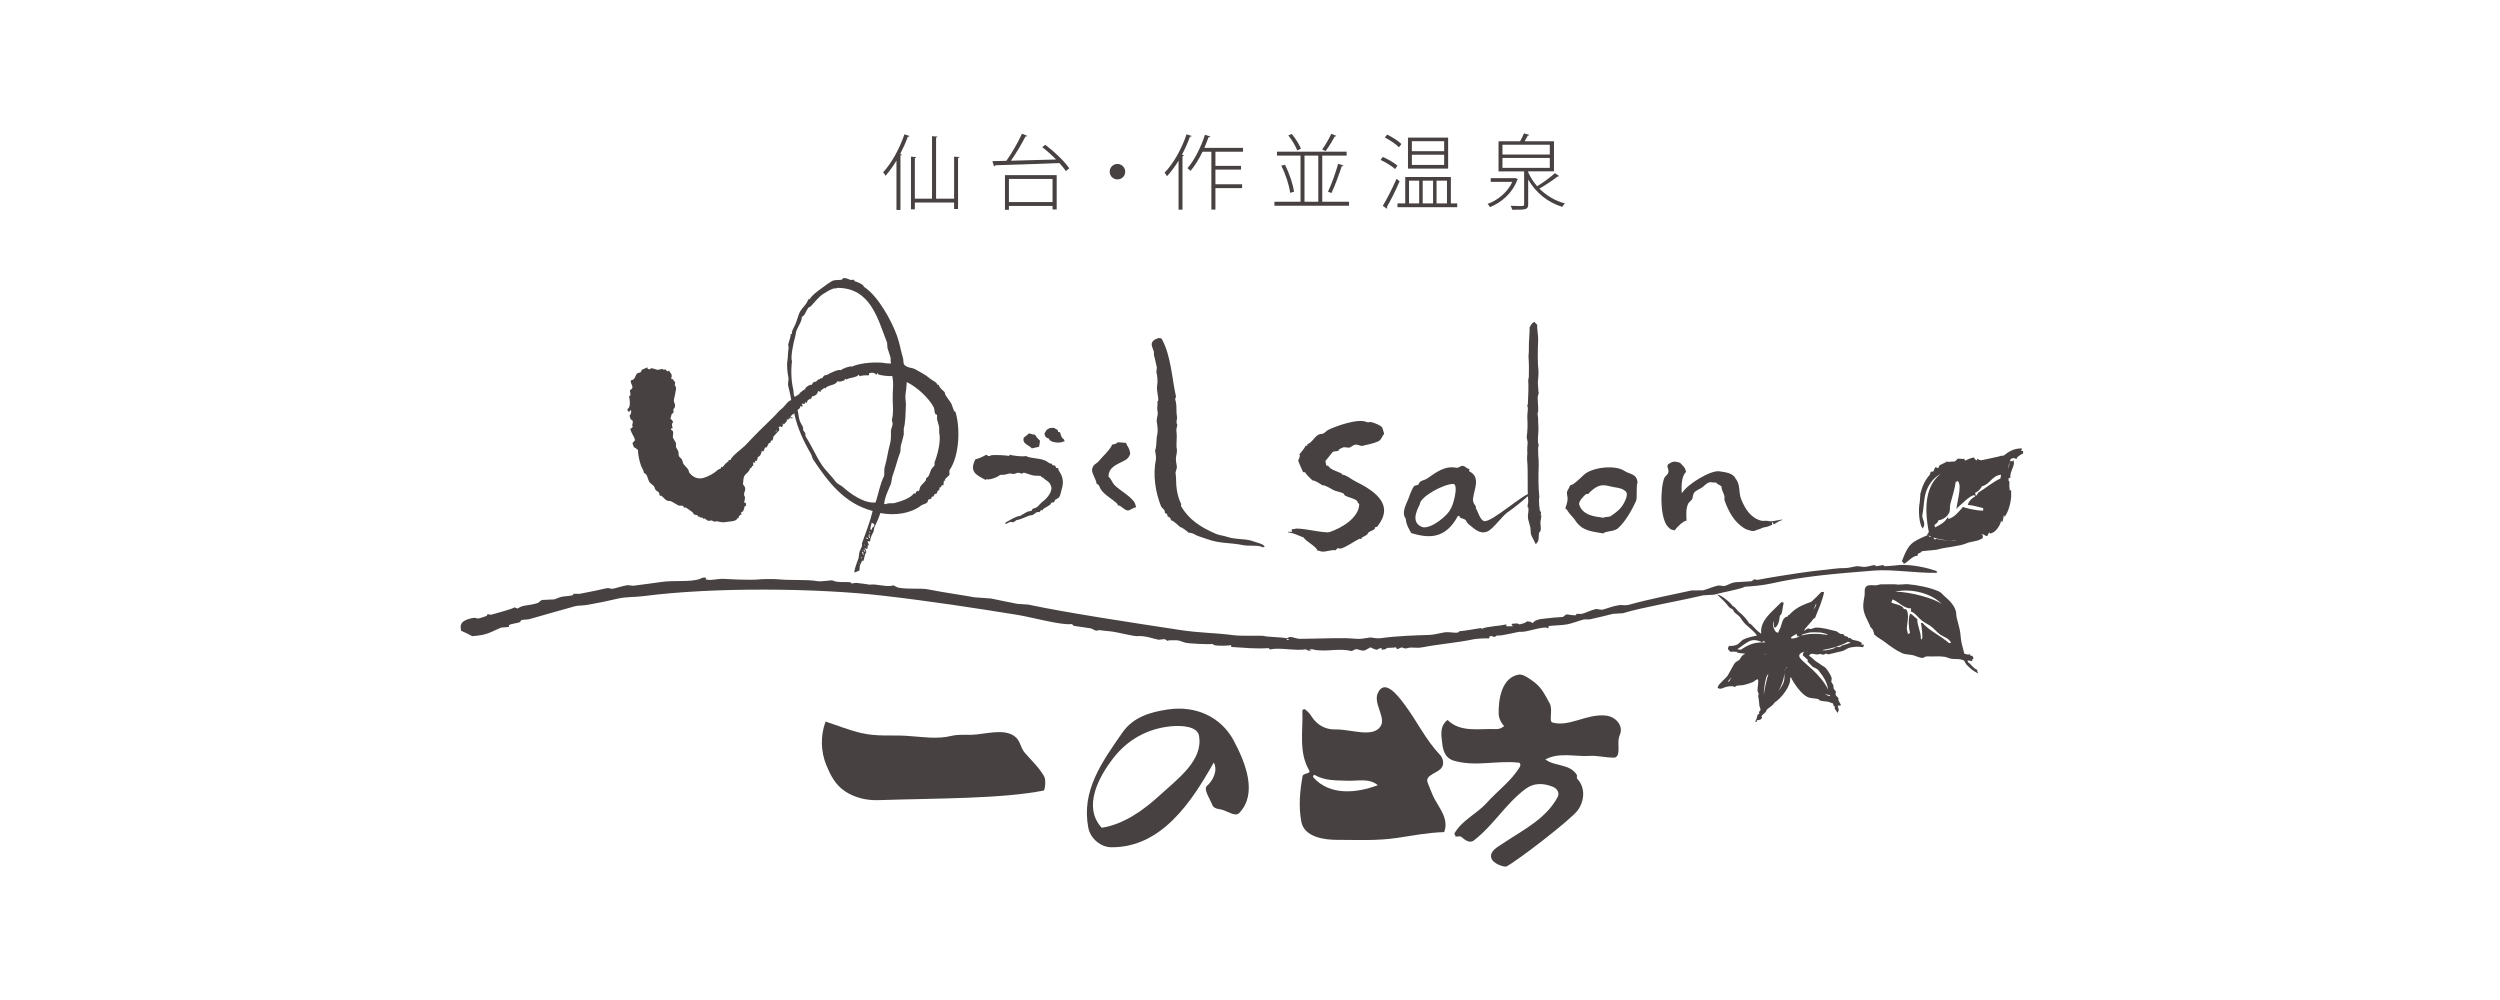 <svg width="95" height="38" viewBox="0 0 95 38" fill="none" xmlns="http://www.w3.org/2000/svg">
<mask id="mask0_3771_13985" style="mask-type:alpha" maskUnits="userSpaceOnUse" x="0" y="0" width="95" height="38">
<rect width="95" height="38" fill="#D9D9D9"/>
</mask>
<g mask="url(#mask0_3771_13985)">
<path d="M49.518 17.934C49.538 17.959 49.576 17.935 49.61 17.952C49.57 17.975 49.833 18.218 49.884 18.261C49.933 18.235 50.193 18.398 50.251 18.443C50.305 18.409 50.579 18.568 50.642 18.606C50.76 18.678 50.927 18.686 51.054 18.752C51.069 18.776 51.084 18.8 51.1 18.825C51.24 18.905 51.402 18.925 51.536 19.006C51.592 19.04 51.588 19.117 51.651 19.152C51.644 19.675 50.988 20.065 50.523 20.219C50.338 20.281 49.363 20.024 49.196 20.1C49.114 20.105 49.119 20.101 49.081 20.135C49.058 20.151 49.093 20.153 49.104 20.208H48.943V20.226C49.202 20.266 49.301 20.338 49.54 20.426C49.603 20.563 50.038 20.77 50.062 20.925C50.123 20.916 50.171 20.956 50.245 20.962C50.375 20.975 50.612 20.882 50.728 20.909H50.751C50.774 20.884 50.797 20.861 50.82 20.836C50.87 20.82 50.903 20.865 50.981 20.837C51.215 20.753 51.435 20.585 51.647 20.477H51.739V20.44C51.8 20.392 51.886 20.364 51.946 20.314C51.974 20.29 51.985 20.244 52.014 20.224C52.077 20.181 52.188 20.148 52.244 20.097V20.043C52.264 20.025 52.319 20.029 52.337 20.008C52.978 19.209 52.326 18.695 51.49 18.283C51.34 18.209 51.181 18.054 50.985 18.029V17.974C50.973 18.003 50.948 17.977 50.94 17.974C50.818 17.915 50.652 17.868 50.55 17.792C50.481 17.739 50.516 17.701 50.389 17.682C50.404 17.625 50.369 17.592 50.367 17.518C50.373 17.509 50.642 17.175 50.642 17.175C50.706 17.136 50.806 17.158 50.873 17.121V17.084C50.904 17.062 51.023 17.003 51.056 16.995C51.086 16.988 51.249 17.016 51.263 17.013C51.322 17.001 51.419 16.921 51.47 16.905C51.587 16.866 51.686 16.96 51.769 16.942C51.893 16.913 52.21 16.853 52.39 16.762C52.495 16.708 52.519 16.569 52.596 16.491C52.594 16.45 52.528 16.254 52.528 16.254C52.485 16.168 52.215 16.06 52.091 16.037C52.041 16.026 52 16.069 51.931 16.037C51.616 15.887 50.767 16.19 50.46 16.341C50.406 16.383 50.352 16.426 50.299 16.468C50.233 16.5 50.153 16.485 50.092 16.522C49.933 16.618 49.866 16.808 49.678 16.884V16.938C49.655 16.938 49.632 16.938 49.609 16.937C49.576 17.044 49.447 17.173 49.379 17.263C49.425 17.339 49.343 17.46 49.332 17.499C49.329 17.514 49.497 17.911 49.515 17.935" fill="#474141"/>
<path d="M58.051 16.795C58.042 16.897 58.027 17.105 58.04 17.242C58.04 17.248 58.025 17.392 58.028 17.422C58.08 18.034 58.025 18.441 58.073 19.053C58.077 19.11 58.036 19.218 58.05 19.277H58.073C58.108 19.46 58.031 19.544 58.073 19.745C58.089 19.825 58.136 19.951 58.152 20.037C58.169 20.133 58.156 20.25 58.186 20.327C58.231 20.443 58.302 20.54 58.345 20.662H58.379C58.398 20.623 58.426 20.607 58.447 20.573C58.478 20.494 58.469 20.315 58.482 20.26C58.492 20.215 58.53 20.204 58.539 20.17C58.569 20.061 58.527 19.899 58.539 19.814C58.546 19.751 58.566 19.69 58.573 19.589C58.608 19.562 58.527 19.619 58.55 19.564C58.57 19.511 58.527 19.542 58.559 19.504V19.46C58.488 19.447 58.593 19.378 58.515 19.41C58.493 19.283 58.488 19.157 58.481 19.03C58.485 18.978 58.49 18.925 58.493 18.873C58.455 18.486 58.456 18.096 58.471 17.688C58.48 17.438 58.415 17.093 58.471 16.907C58.471 16.882 58.45 16.853 58.448 16.839C58.429 16.709 58.454 16.488 58.459 16.392C58.468 16.237 58.443 15.999 58.449 15.9C58.44 15.833 58.434 15.767 58.425 15.699C58.433 15.684 58.441 15.669 58.449 15.654C58.467 15.494 58.418 15.178 58.437 15.051C58.441 15.032 58.47 14.962 58.471 14.939C58.476 14.863 58.443 14.896 58.46 14.85C58.452 14.746 58.445 14.641 58.438 14.536C58.447 14.458 58.473 14.159 58.46 14.068C58.428 13.828 58.431 13.265 58.45 12.95C58.461 12.76 58.398 12.483 58.416 12.347C58.385 12.312 58.341 12.279 58.314 12.234C58.22 12.258 58.169 12.348 58.12 12.457C58.143 12.515 58.085 13.044 58.097 13.241C58.104 13.368 58.077 13.511 58.085 13.599C58.103 13.791 58.101 14.094 58.096 14.314C58.096 14.365 58.068 14.4 58.073 14.47C58.09 14.701 58.073 15.015 58.061 15.32C58.058 15.393 58.035 15.375 58.038 15.431C58.089 15.501 58.026 15.723 58.038 15.878C58.059 16.161 58.042 16.407 58.014 16.616C58.026 16.675 58.038 16.735 58.049 16.794" fill="#474141"/>
<path d="M59.607 19.469C59.679 19.571 59.791 19.669 59.849 19.761C60.121 20.192 60.496 20.188 60.914 20.27C61.054 20.163 61.326 20.212 61.485 20.073C61.759 19.831 62.02 19.369 62.169 19.04C62.225 18.917 62.165 18.456 62.226 18.336C62.197 17.989 61.933 18.033 61.729 17.895C61.376 17.654 60.495 17.753 60.183 18.047C60.076 18.148 59.779 18.446 59.668 18.441C59.636 18.518 59.59 18.596 59.557 18.661C59.52 18.748 59.573 18.867 59.57 18.96C59.565 19.084 59.517 19.201 59.482 19.319C59.55 19.367 59.557 19.397 59.608 19.469M60.275 18.771C60.299 18.771 60.323 18.771 60.348 18.772C60.799 18.292 61.01 18.458 61.321 18.51C61.461 18.533 61.646 18.552 61.764 18.665C61.888 18.752 61.773 18.993 61.728 19.083C61.6 19.338 61.427 19.464 61.211 19.609C61.135 19.661 61.007 19.625 60.935 19.675C60.553 19.626 60.155 19.576 60.014 19.19C59.96 19.059 60.196 18.835 60.275 18.772" fill="#474141"/>
<path d="M53.632 20.26C54.271 20.445 54.914 20.515 55.402 19.604C55.575 19.618 55.378 19.636 55.511 19.678C55.511 19.701 55.616 19.702 55.616 19.723C55.724 19.741 55.723 19.851 55.807 19.919C56.024 20.092 56.236 20.32 56.524 20.195C56.762 20.091 57.101 19.566 57.351 19.422C57.443 19.37 57.95 18.958 57.963 18.942C58.019 18.868 58.079 18.859 58.15 18.815C58.138 18.778 58.147 18.794 58.131 18.771C57.981 18.686 56.681 19.866 56.399 19.802C56.24 19.766 56.158 19.42 56.078 19.304C56.134 19.209 55.927 19.162 55.982 18.905C56.03 18.567 56.264 18.121 55.832 17.91C55.833 17.881 55.834 17.852 55.835 17.824C55.719 17.803 55.704 17.74 55.63 17.713C55.511 17.668 55.445 17.793 55.342 17.774C54.883 17.684 54.549 17.972 54.223 18.189C54.141 18.245 54.029 18.25 53.954 18.315C53.929 18.337 53.917 18.4 53.891 18.422C53.842 18.435 53.795 18.449 53.746 18.462C53.667 18.541 53.558 18.839 53.534 18.913C53.479 19.086 53.226 19.464 53.419 19.712C53.423 19.901 53.558 20.151 53.632 20.26ZM55.231 18.389C55.436 18.418 55.221 19.241 55.105 19.366C55.046 19.543 54.421 20.1 54.063 20.034C53.503 19.848 53.971 19.171 53.951 19.164C53.967 18.866 54.877 18.383 55.231 18.389" fill="#474141"/>
<path d="M23.935 15.638V15.592H23.968C23.974 15.597 23.978 15.603 23.985 15.607C23.985 15.698 23.971 15.755 23.919 15.794C23.935 15.841 23.952 15.888 23.968 15.935C23.981 15.953 24.022 15.956 24.034 15.981C24.082 16.105 23.979 16.132 24.049 16.215C24.024 16.248 23.997 16.277 23.952 16.292C23.988 16.481 24.091 16.549 24.131 16.728C24.096 16.763 24.067 16.802 24.034 16.836C24.047 16.911 24.073 16.913 24.082 16.992C24.167 17.024 24.182 17.055 24.243 17.101C24.243 17.272 24.295 17.514 24.358 17.693C24.389 17.78 24.46 17.872 24.471 17.972C24.601 18.008 24.607 18.191 24.666 18.299C24.703 18.368 24.79 18.414 24.844 18.47C24.88 18.508 24.878 18.567 24.909 18.611C24.939 18.654 25.009 18.678 25.039 18.718C25.062 18.751 25.048 18.796 25.071 18.827C25.087 18.849 25.114 18.829 25.137 18.844C25.199 18.886 25.263 18.978 25.331 19.015C25.398 19.049 25.441 19.02 25.526 19.061C25.599 19.096 25.697 19.165 25.769 19.201C25.835 19.235 25.907 19.194 25.963 19.233C25.976 19.241 25.979 19.285 25.996 19.295C26.011 19.29 26.028 19.284 26.044 19.279C26.099 19.304 26.256 19.421 26.319 19.466C26.335 19.491 26.351 19.518 26.368 19.543C26.415 19.574 26.469 19.559 26.513 19.59C26.519 19.604 26.524 19.622 26.53 19.636C26.545 19.632 26.562 19.626 26.578 19.622V19.652C26.622 19.677 26.676 19.661 26.691 19.668C26.702 19.684 26.713 19.7 26.725 19.715C26.739 19.709 26.756 19.704 26.773 19.7C26.81 19.72 26.871 19.78 26.919 19.792C26.962 19.787 27.005 19.782 27.049 19.777C27.049 19.777 27.115 19.819 27.145 19.823C27.179 19.818 27.211 19.812 27.244 19.808C27.397 19.843 27.469 19.86 27.584 19.838C27.742 19.808 27.889 19.825 27.989 19.745C28.001 19.729 28 19.731 28.006 19.699H28.055C28.065 19.63 28.11 19.58 28.135 19.559H28.183C28.183 19.559 28.152 19.49 28.167 19.465C28.189 19.454 28.21 19.444 28.232 19.434C28.271 19.373 28.283 19.291 28.296 19.232H28.345V19.108H28.296C28.291 19.102 28.286 19.097 28.28 19.091C28.291 19.029 28.303 18.967 28.313 18.904C28.296 18.869 28.259 18.809 28.28 18.733C28.292 18.69 28.335 18.612 28.313 18.531C28.296 18.472 28.248 18.438 28.232 18.391C28.249 18.318 28.242 18.17 28.28 18.095C28.318 18.022 28.419 17.961 28.459 17.892C28.502 17.818 28.495 17.791 28.573 17.753V17.706H28.622V17.567C28.654 17.572 28.654 17.571 28.67 17.581H28.702C28.698 17.545 28.698 17.538 28.686 17.519V17.488C28.698 17.505 28.692 17.492 28.702 17.519C28.739 17.514 28.742 17.512 28.766 17.503C28.778 17.457 28.789 17.41 28.8 17.364C28.887 17.348 28.94 17.219 28.946 17.13C28.983 17.145 28.972 17.136 28.993 17.161C29.034 17.141 29.06 17.029 29.06 17.02C29.092 16.965 29.098 17.03 29.123 17.006C29.148 16.983 29.198 16.875 29.221 16.833H29.269C29.277 16.787 29.277 16.782 29.302 16.756C29.328 16.714 29.299 16.741 29.351 16.741C29.366 16.684 29.4 16.637 29.382 16.6C29.382 16.6 29.592 16.365 29.611 16.351C29.612 16.289 29.619 16.265 29.577 16.242C29.601 16.224 29.637 16.215 29.66 16.195H29.675C29.67 16.206 29.664 16.217 29.66 16.227C29.697 16.223 29.704 16.224 29.724 16.212C29.758 16.171 29.749 16.139 29.74 16.118V16.086C29.757 16.103 29.772 16.118 29.789 16.133C29.819 16.085 29.846 16.06 29.886 16.025C29.905 15.998 29.903 15.948 29.902 15.9C29.916 15.919 29.916 15.926 29.919 15.962C30.035 15.903 30.03 15.78 30.161 15.728C30.172 15.702 30.164 15.713 30.178 15.698C30.306 16.285 30.546 16.787 30.81 17.239C30.856 17.317 30.857 17.398 30.907 17.472C31.473 18.314 32.07 19.125 33.161 19.418C33.059 19.843 32.892 20.258 32.755 20.646V20.756C32.736 20.813 32.676 20.915 32.658 20.974C32.648 21.051 32.637 21.129 32.626 21.207C32.566 21.378 32.475 21.583 32.464 21.753C32.511 21.749 32.654 21.681 32.659 21.675C32.664 21.613 32.67 21.551 32.675 21.488C32.708 21.41 32.744 21.382 32.756 21.285C32.771 21.301 32.779 21.313 32.788 21.333C32.845 21.297 32.843 21.064 32.918 20.991C32.918 20.887 32.903 20.897 32.852 20.85C32.858 20.845 32.864 20.84 32.87 20.835C32.921 20.843 32.916 20.848 32.95 20.866C32.977 20.805 32.972 20.806 32.967 20.726H33.015C33.007 20.639 32.98 20.648 32.967 20.57H33.064C33.072 20.424 33.145 20.288 33.193 20.212C33.203 20.155 33.215 20.098 33.225 20.041C33.305 19.886 33.401 19.668 33.452 19.496C34.025 19.606 34.613 19.506 34.993 19.216C35.061 19.163 35.178 19.152 35.235 19.091C35.263 19.063 35.255 19.006 35.284 18.982C35.312 18.961 35.357 18.974 35.382 18.952C35.4 18.934 35.395 18.89 35.414 18.873H35.463C35.484 18.837 35.506 18.801 35.527 18.765H35.576C35.641 18.716 35.587 18.654 35.689 18.624C35.695 18.589 35.7 18.552 35.705 18.515H35.754C35.765 18.49 35.776 18.464 35.787 18.438H35.851C35.856 18.381 35.862 18.323 35.867 18.267H35.916V18.204C35.936 18.187 36.075 18.057 36.078 18.049C36.093 18.001 36.053 17.908 36.094 17.848C36.439 17.338 36.51 16.309 36.304 15.636C36.263 15.71 36.179 15.394 36.16 15.357C36.096 15.238 35.995 15.123 35.931 15.014C35.908 14.972 35.916 14.924 35.884 14.889C35.806 14.807 35.708 14.751 35.672 14.625H35.624C35.593 14.513 35.429 14.463 35.349 14.392C35.183 14.246 34.982 14.148 34.782 14.034C34.664 13.967 34.545 13.992 34.424 13.909C34.297 13.849 34.349 13.727 34.311 13.598C34.225 13.304 34.188 13.046 34.085 12.758C33.871 12.168 33.361 11.239 32.821 10.891C32.815 10.875 32.809 10.859 32.804 10.844C32.724 10.776 32.556 10.703 32.48 10.689C32.459 10.668 32.463 10.636 32.431 10.626C32.399 10.632 32.366 10.637 32.334 10.642C32.274 10.628 32.125 10.532 32.026 10.58C32.022 10.582 32.004 10.623 31.994 10.626C31.942 10.644 31.751 10.635 31.67 10.658C31.577 10.683 31.287 10.905 31.2 10.969C31.041 11.085 30.865 11.209 30.761 11.374H30.712C30.672 11.545 30.506 11.672 30.421 11.81C30.32 11.975 30.295 12.174 30.211 12.354C30.179 12.421 30.066 12.603 30.097 12.666C30.073 12.704 30.102 12.685 30.049 12.697C30.041 12.845 29.975 12.971 29.951 13.102C29.957 13.143 29.962 13.184 29.968 13.225C29.939 13.366 29.94 13.623 29.92 13.724C29.891 13.858 29.925 14.181 29.951 14.3C29.989 14.467 29.925 14.533 29.951 14.659C29.984 14.812 30.045 15.026 30.065 15.203C29.933 15.233 29.813 15.454 29.708 15.529C29.586 15.617 29.509 15.738 29.384 15.855C29.031 16.189 28.652 16.57 28.346 16.899C28.217 17.038 27.8 17.329 27.762 17.475C27.736 17.48 27.708 17.485 27.682 17.49V17.537C27.583 17.578 27.52 17.68 27.454 17.755C27.407 17.697 27.393 17.798 27.374 17.816C27.352 17.822 27.33 17.827 27.309 17.832C27.138 17.984 26.938 18.1 26.741 18.159C26.477 18.237 26.288 18.087 26.19 17.956C26.18 17.92 26.169 17.883 26.157 17.848C26.105 17.768 26.013 17.699 25.962 17.613C25.946 17.562 25.93 17.51 25.914 17.459C25.887 17.419 25.823 17.379 25.801 17.333C25.769 17.266 25.801 17.205 25.769 17.132C25.753 17.097 25.699 17.023 25.687 16.991V16.835C25.67 16.796 25.586 16.668 25.574 16.634C25.549 16.56 25.615 16.447 25.557 16.368C25.534 16.337 25.511 16.359 25.493 16.306C25.507 16.29 25.499 16.302 25.509 16.276H25.558C25.554 16.188 25.496 16.103 25.575 16.058C25.566 15.976 25.532 15.95 25.477 15.918C25.481 15.887 25.52 15.742 25.526 15.731C25.537 15.713 25.582 15.709 25.591 15.684V15.545C25.595 15.537 25.636 15.498 25.64 15.482C25.682 15.343 25.599 15.309 25.607 15.203C25.611 15.151 25.707 14.78 25.689 14.721C25.685 14.712 25.644 14.648 25.64 14.627C25.645 14.595 25.651 14.565 25.656 14.533C25.64 14.482 25.59 14.479 25.575 14.408H25.526C25.52 14.403 25.516 14.398 25.51 14.393C25.511 14.351 25.511 14.321 25.526 14.299C25.522 14.153 25.454 14.187 25.429 14.081C25.406 14.087 25.374 14.116 25.365 14.113C25.341 14.104 25.302 14.044 25.283 14.036C25.256 14.041 25.23 14.046 25.202 14.052C25.197 14.041 25.191 14.03 25.186 14.02C25.144 14.011 25.037 14.062 24.975 14.052C24.868 14.034 24.755 13.943 24.683 14.036C24.633 14.027 24.636 14.022 24.602 14.004V13.957C24.584 13.962 24.394 14.048 24.391 14.052C24.37 14.075 24.37 14.129 24.343 14.144C24.282 14.181 24.237 14.155 24.197 14.207C24.114 14.316 24.148 14.422 23.97 14.456C23.946 14.614 24.147 14.713 23.937 14.829C23.936 14.886 23.969 14.978 23.953 15.016C23.935 15.052 23.938 15.045 23.904 15.063C23.925 15.169 23.985 15.487 23.84 15.545C23.846 15.603 23.853 15.603 23.871 15.638H23.937L23.935 15.638ZM32.657 21.428H32.641V21.398H32.657V21.428ZM32.787 20.9H32.802V20.93H32.787V20.9ZM32.755 21.21H32.721V21.18H32.755V21.21ZM32.755 20.993C32.765 20.982 32.778 20.972 32.787 20.961C32.824 21.003 32.802 21.043 32.82 21.101C32.785 21.073 32.782 21.026 32.754 20.993M32.885 20.93V20.962H32.851C32.836 20.927 32.826 20.917 32.82 20.868C32.847 20.895 32.842 20.912 32.885 20.93ZM32.868 20.744C32.855 20.727 32.858 20.729 32.851 20.697H32.868V20.744ZM32.981 20.48C32.96 20.474 32.938 20.469 32.917 20.462C32.923 20.449 32.927 20.433 32.933 20.416C32.949 20.427 32.965 20.438 32.981 20.448V20.479V20.48ZM33.046 20.449V20.462C32.997 20.403 33 20.348 33.03 20.277C33.059 20.33 33.014 20.371 33.062 20.417C33.052 20.444 33.059 20.432 33.046 20.449ZM33.063 20.247C33.023 20.224 33.044 20.25 33.031 20.199H33.063V20.247ZM33.224 19.982C33.188 20.049 33.139 20.02 33.127 20.121C33.111 20.126 33.095 20.132 33.079 20.137V20.121C33.062 20.06 33.108 19.947 33.127 19.857C33.163 19.878 33.182 19.903 33.224 19.918C33.218 19.963 33.209 19.951 33.224 19.981M34.214 17.164C34.219 17.091 34.225 17.02 34.229 16.946C34.266 16.833 34.306 16.655 34.343 16.511V16.293C34.414 16.013 34.408 15.738 34.424 15.391C34.429 15.264 34.392 15.121 34.408 15.002C34.433 14.826 34.452 14.682 34.456 14.52C34.815 14.684 35.282 15.105 35.478 15.47C35.523 15.554 35.494 15.64 35.543 15.734C35.551 15.749 35.602 15.754 35.608 15.765V15.937C35.632 16.012 35.666 16.133 35.689 16.232V16.45C35.768 16.76 35.615 17.32 35.512 17.571V17.68C35.491 17.726 35.422 17.776 35.398 17.819C35.343 17.918 35.332 18.025 35.269 18.115C35.242 18.136 35.214 18.157 35.188 18.178V18.24C35.138 18.326 35.03 18.403 34.976 18.489C34.943 18.543 34.95 18.616 34.911 18.66C34.876 18.674 34.892 18.672 34.862 18.645C34.823 18.68 34.797 18.707 34.782 18.769C34.747 18.755 34.758 18.756 34.733 18.738C34.605 18.934 34.259 19.041 34.004 19.113C33.889 19.145 33.766 19.096 33.663 19.159C33.626 19.154 33.624 19.153 33.598 19.143C33.624 18.876 33.766 18.605 33.858 18.38C33.874 18.292 33.89 18.204 33.906 18.116C34.019 17.82 34.102 17.451 34.215 17.166M33.922 15.188C33.929 15.468 33.96 15.705 33.89 15.95C33.9 16.002 33.911 16.054 33.922 16.106C33.911 16.186 33.856 16.327 33.856 16.37C33.856 16.495 33.866 16.702 33.824 16.853C33.731 17.188 33.706 17.462 33.614 17.771C33.591 17.844 33.612 18.054 33.597 18.083C33.446 18.376 33.381 18.762 33.273 19.094C32.813 19.142 32.278 18.726 32.025 18.503C31.96 18.444 31.815 18.383 31.766 18.316C31.598 18.082 31.37 17.884 31.215 17.646C30.994 17.307 30.839 16.927 30.615 16.588C30.61 16.546 30.605 16.505 30.599 16.464C30.586 16.433 30.53 16.364 30.518 16.339V16.245C30.489 16.169 30.416 16.068 30.388 15.981C30.342 15.839 30.337 15.682 30.308 15.576C30.364 15.539 30.414 15.512 30.42 15.421C30.446 15.439 30.433 15.439 30.469 15.451C30.485 15.439 30.473 15.446 30.502 15.436C30.494 15.389 30.493 15.384 30.469 15.359V15.343C30.53 15.351 30.515 15.319 30.551 15.359C30.605 15.33 30.586 15.317 30.583 15.265C30.622 15.288 30.601 15.262 30.615 15.312H30.648C30.662 15.28 30.691 15.241 30.68 15.234C30.691 15.208 30.737 15.186 30.776 15.157C30.783 15.151 30.788 15.146 30.794 15.141V15.173H30.809C30.828 15.121 30.862 15.072 30.875 15.048C30.89 15.051 30.881 15.042 30.89 15.064C30.98 15.024 31.06 15.005 31.085 14.861C31.118 14.871 31.15 14.882 31.182 14.891V14.876C31.188 14.871 31.193 14.866 31.199 14.861H31.182C31.199 14.8 31.274 14.814 31.312 14.736C31.347 14.749 31.335 14.749 31.361 14.767C31.431 14.615 31.766 14.658 31.815 14.487C31.893 14.517 31.972 14.496 32.074 14.456C32.112 14.441 32.082 14.43 32.122 14.393C32.133 14.404 32.145 14.413 32.155 14.424C32.269 14.347 32.567 14.352 32.625 14.238C32.667 14.255 32.646 14.248 32.657 14.3C32.742 14.269 32.888 14.25 32.998 14.268C33.035 14.214 33.033 14.247 33.031 14.175C33.074 14.175 33.105 14.174 33.128 14.16C33.208 14.182 33.24 14.16 33.289 14.238C33.326 14.22 33.314 14.215 33.338 14.191V14.176C33.39 14.201 33.338 14.184 33.371 14.223C33.439 14.265 33.812 14.31 33.905 14.285C33.974 14.591 33.911 14.846 33.923 15.188M30.21 12.822C30.244 12.713 30.234 12.64 30.274 12.543C30.332 12.4 30.48 12.191 30.468 12.045C30.495 12.023 30.523 12.002 30.55 11.982C30.616 11.893 30.646 11.793 30.711 11.702C30.733 11.672 30.784 11.665 30.809 11.64C30.961 11.482 31.094 11.296 31.278 11.172C31.384 11.102 31.534 11.012 31.652 10.971C31.741 10.939 31.751 10.983 31.815 10.939C33.082 10.937 33.351 12.104 33.71 13.025C33.716 13.092 33.721 13.159 33.725 13.227C33.758 13.333 33.811 13.48 33.84 13.585C33.857 13.649 33.828 13.727 33.856 13.772V13.819C33.807 13.801 33.729 13.817 33.661 13.803C33.371 13.742 32.716 13.775 32.38 13.928C32.281 13.899 32.021 14.01 31.943 14.067C31.86 14.021 31.529 14.184 31.44 14.238C31.401 14.263 31.367 14.247 31.327 14.269C31.291 14.29 31.263 14.356 31.23 14.379C31.214 14.373 31.198 14.369 31.182 14.363C31.177 14.379 31.171 14.395 31.165 14.409H31.117C31.076 14.431 31.041 14.481 31.004 14.502C30.977 14.508 30.95 14.513 30.922 14.518C30.887 14.539 30.869 14.597 30.841 14.627C30.823 14.608 30.744 14.638 30.711 14.659C30.693 14.671 30.61 14.734 30.599 14.752V14.799C30.578 14.773 30.424 14.909 30.388 14.938C30.382 14.943 30.377 14.949 30.372 14.954H30.388C30.373 14.993 30.264 15.031 30.21 15.079C30.136 15.033 30.17 14.895 30.145 14.799C30.069 14.509 30.049 14.057 30.096 13.725C30.027 13.598 30.163 12.967 30.21 12.822ZM29.95 15.857H29.966V15.889H29.95V15.857ZM29.497 16.355H29.528C29.512 16.39 29.501 16.389 29.48 16.418H29.463C29.476 16.381 29.48 16.382 29.497 16.355Z" fill="#474141"/>
<path d="M29.943 15.892V15.859" stroke="#474141" stroke-width="0.35"/>
<path d="M39.807 16.648C39.824 16.659 39.823 16.657 39.856 16.663C39.891 16.832 40.321 16.854 40.423 16.772H40.456C40.444 16.676 40.399 16.687 40.358 16.631C40.313 16.57 40.302 16.465 40.277 16.428C40.263 16.408 40.233 16.43 40.212 16.414C40.193 16.398 40.212 16.37 40.196 16.351C40.161 16.309 40.094 16.292 40.051 16.259C39.95 16.255 39.873 16.26 39.823 16.305C39.748 16.333 39.742 16.408 39.693 16.461C39.695 16.503 39.695 16.532 39.709 16.554C39.727 16.599 39.763 16.63 39.806 16.648" fill="#474141"/>
<path d="M29.52 16.357H29.486C29.468 16.387 29.464 16.386 29.451 16.425H29.468C29.49 16.393 29.502 16.396 29.52 16.357Z" fill="#474141"/>
<path d="M39.208 17.039C39.299 17.019 39.391 16.997 39.483 16.977C39.494 16.894 39.517 16.851 39.516 16.743C39.453 16.687 39.375 16.602 39.337 16.525C39.271 16.512 39.153 16.491 39.111 16.463C39.046 16.519 38.967 16.585 38.901 16.634C38.895 16.693 38.881 16.727 38.901 16.759C38.929 16.886 39.126 16.931 39.208 17.039Z" fill="#474141"/>
<path d="M37.442 18.228C37.477 18.26 37.45 18.205 37.49 18.212C37.612 18.235 37.762 18.179 37.895 18.119C37.923 18.107 38.004 18.035 38.041 18.042C38.143 18.059 38.259 18.015 38.349 17.995C38.401 17.983 38.457 18.015 38.528 18.011C38.583 18.008 38.633 17.962 38.691 17.964C38.731 17.965 38.776 17.991 38.82 17.996C38.879 18.002 38.869 17.954 38.918 17.964C39.027 17.989 39.184 18.057 39.29 18.073C39.347 18.081 39.531 18.074 39.549 18.089C39.595 18.124 39.557 18.141 39.647 18.151C39.663 18.221 39.877 18.282 39.922 18.432C40.053 18.651 39.76 18.961 39.63 19.053C39.548 19.112 39.482 19.208 39.403 19.271C39.36 19.307 39.259 19.321 39.242 19.334C39.225 19.36 39.209 19.387 39.194 19.412C39.145 19.422 39.095 19.433 39.047 19.442C38.956 19.487 38.843 19.562 38.754 19.612C38.674 19.581 38.273 19.818 38.203 19.863V19.909C38.287 19.898 38.3 19.858 38.398 19.832C38.435 19.822 38.464 19.857 38.495 19.847C38.537 19.835 38.607 19.781 38.641 19.754C38.68 19.783 38.995 19.638 39.094 19.599C39.151 19.577 39.222 19.586 39.272 19.552C39.303 19.532 39.369 19.474 39.403 19.459H39.5C39.52 19.446 39.542 19.392 39.564 19.381C39.581 19.387 39.597 19.392 39.613 19.396C39.619 19.381 39.624 19.365 39.63 19.351C39.726 19.288 39.81 19.242 39.905 19.179C39.929 19.163 39.932 19.118 39.954 19.101C39.986 19.096 40.018 19.09 40.051 19.085C40.074 19.067 40.076 19.011 40.1 18.991C40.145 18.956 40.211 18.935 40.229 18.914C40.306 18.823 40.302 18.736 40.342 18.602C40.438 18.294 40.383 18.104 40.229 17.871C40.224 17.846 40.218 17.82 40.213 17.793C40.186 17.788 40.16 17.782 40.132 17.778C40.121 17.753 40.111 17.726 40.1 17.701C40.062 17.675 40.023 17.692 39.986 17.669C39.98 17.654 39.975 17.639 39.97 17.622C39.943 17.617 39.916 17.612 39.888 17.607C39.834 17.579 39.769 17.52 39.709 17.498C39.424 17.388 39.195 17.436 38.98 17.327C38.891 17.368 38.463 17.313 38.364 17.279C38.359 17.296 38.353 17.31 38.347 17.327C38.307 17.306 37.817 17.279 37.684 17.296C37.649 17.299 37.623 17.343 37.554 17.327C37.529 17.32 37.496 17.286 37.474 17.279C37.406 17.331 37.161 17.44 37.067 17.451C36.818 17.93 37.101 18.05 37.44 18.229" fill="#474141"/>
<path d="M41.837 18.607C41.991 18.822 42.262 18.959 42.453 19.14C42.47 19.161 42.466 19.158 42.474 19.2C42.63 19.219 42.693 19.368 42.844 19.397C42.938 19.415 43.026 19.291 43.174 19.278C43.165 19.237 43.169 19.24 43.154 19.219C43.131 18.927 42.504 18.623 42.33 18.409C42.256 18.319 42.217 18.186 42.124 18.113C42.12 17.66 42.64 17.61 42.844 17.422C42.899 17.381 42.906 17.316 42.947 17.264C42.94 17.045 42.845 16.976 42.783 16.829C42.627 16.821 42.562 16.804 42.474 16.81C42.412 16.853 42.384 16.884 42.27 16.889C42.148 17.139 41.891 17.349 41.755 17.521C41.671 17.627 41.55 17.635 41.509 17.797C41.45 17.961 41.653 18.188 41.673 18.389C41.79 18.423 41.776 18.521 41.837 18.607" fill="#474141"/>
<path d="M48.044 20.781H48.06C48.016 20.666 47.783 20.628 47.655 20.58C47.323 20.448 46.995 20.525 46.601 20.391C46.483 20.352 46.34 20.344 46.197 20.283C45.612 20.032 45.172 19.733 44.883 19.241C44.866 19.212 44.895 19.171 44.883 19.147C44.74 18.861 44.689 18.542 44.688 18.135C44.688 18.074 44.666 17.986 44.672 17.948C44.681 17.893 44.73 17.78 44.721 17.73C44.704 17.634 44.672 17.458 44.688 17.372C44.7 17.306 44.736 17.149 44.721 17.076C44.681 16.893 44.741 16.618 44.704 16.393C44.69 16.302 44.743 16.159 44.737 16.128C44.666 16.05 44.751 15.937 44.721 15.801C44.692 15.671 44.718 15.428 44.688 15.302C44.685 15.288 44.655 15.177 44.656 15.163C44.666 15.132 44.678 15.1 44.688 15.069C44.531 14.383 44.501 13.5 44.137 12.86C44.1 12.855 44.062 12.85 44.024 12.844C43.983 12.872 43.917 12.877 43.878 12.907C43.672 13.043 43.799 13.191 43.845 13.357C43.859 13.403 43.835 13.47 43.861 13.544C43.891 13.628 43.928 13.836 43.96 13.964C43.954 14.027 43.949 14.088 43.942 14.15C43.968 14.216 44.003 14.468 43.975 14.617C43.93 14.853 44.042 15.1 44.007 15.241C43.996 15.246 43.986 15.252 43.975 15.257C44.006 15.349 43.965 15.482 43.975 15.537C43.987 15.606 43.999 15.708 43.991 15.755C43.973 15.844 43.942 15.97 43.959 16.05C43.977 16.136 44.013 16.369 43.974 16.517C43.927 16.699 43.968 16.919 43.893 17.123C43.907 17.183 43.938 17.395 43.926 17.45C43.798 18.052 43.913 18.731 44.121 19.241C44.144 19.294 44.222 19.343 44.25 19.396C44.272 19.435 44.259 19.481 44.266 19.488C44.292 19.505 44.32 19.52 44.347 19.535C44.367 19.562 44.361 19.61 44.363 19.614C44.385 19.639 44.438 19.649 44.46 19.676C44.491 19.712 44.483 19.743 44.509 19.785C44.541 19.731 44.848 20.034 44.85 20.034C44.885 20.011 45.116 20.19 45.158 20.236C45.158 20.236 45.318 20.261 45.352 20.283C45.502 20.379 45.679 20.414 45.871 20.485C46.346 20.663 46.734 20.612 47.249 20.717C47.453 20.76 47.826 20.702 47.979 20.796C48.016 20.792 48.025 20.792 48.044 20.781" fill="#474141"/>
<path d="M33.656 17.832V17.854H33.704C33.68 17.836 33.698 17.845 33.656 17.832Z" fill="#474141"/>
<path d="M67.147 19.79C67.109 19.779 67.005 19.808 66.917 19.784C66.506 19.668 66.305 19.315 66.165 18.971C66.059 18.705 66.142 18.401 65.951 18.187C65.858 17.969 65.557 17.946 65.344 17.91C65.008 17.855 64.124 18.399 63.93 18.72C63.921 18.721 63.913 18.721 63.903 18.722C63.892 18.438 63.9 18.081 64.072 17.934C64.031 17.741 63.941 17.698 63.841 17.585C63.773 17.566 63.605 17.499 63.485 17.587C63.231 17.701 63.459 17.785 63.388 17.982C63.369 18.034 63.268 18.105 63.249 18.152C63.086 18.526 63.06 19.771 63.423 20.058C63.465 20.119 63.554 20.135 63.634 20.157C63.712 20.038 63.968 19.792 64.089 19.782C64.073 19.531 64.066 19.294 64.164 19.115C64.212 19.065 64.259 19.017 64.306 18.967C64.321 18.93 64.329 18.779 64.388 18.711C64.462 18.627 64.612 18.575 64.703 18.506C64.773 18.452 64.859 18.349 64.97 18.326C65.051 18.31 65.108 18.357 65.2 18.332C65.251 18.383 65.348 18.444 65.414 18.477C65.413 18.587 65.477 18.7 65.517 18.811C65.552 18.906 65.514 18.961 65.534 19.016C65.69 19.458 65.906 19.834 66.268 20.065C66.347 20.118 66.417 20.135 66.498 20.159C66.585 20.186 66.63 20.184 66.687 20.168C66.702 20.152 66.759 20.147 66.775 20.131C66.827 20.12 66.815 20.113 66.834 20.118C66.85 20.093 66.853 20.148 66.859 20.1C66.959 20.084 66.927 20.072 66.938 20.068C67.024 20.034 67.117 20.034 67.222 19.993C67.293 19.966 67.248 19.975 67.341 19.942C67.33 19.889 67.358 19.917 67.335 19.891C67.333 19.876 67.333 19.861 67.331 19.845C67.383 19.851 67.381 19.847 67.409 19.863C67.417 19.863 67.356 19.832 67.365 19.832C67.35 19.847 67.402 19.893 67.387 19.91C67.388 19.925 67.404 19.908 67.406 19.924C67.509 19.876 67.635 19.765 67.737 19.765C67.726 19.719 67.65 19.764 67.526 19.775C67.393 19.806 67.264 19.825 67.147 19.791" fill="#474141"/>
<path d="M32.74 27.857C33.322 27.994 33.869 27.928 34.43 27.96C35.004 27.994 35.587 28.104 36.16 27.963C36.431 27.899 36.698 27.933 36.948 27.921C37.441 27.898 38.118 27.683 38.529 27.96C38.793 28.139 38.757 28.395 38.944 28.608C39.193 28.897 39.491 29.168 39.679 29.506C39.755 29.643 39.71 30.034 39.658 30.042C38.025 30.356 35.777 30.329 33.351 30.406C32.947 30.417 32.481 30.322 32.097 30.06C31.731 29.809 31.55 29.441 31.402 29.079C31.189 28.56 31.17 27.971 31.371 27.42C31.824 27.568 32.251 27.743 32.738 27.858" fill="#474141"/>
<path d="M44.502 27.599C43.606 27.683 42.847 28.107 42.299 28.816C41.74 29.541 41.141 30.663 41.865 31.455C42.697 31.327 43.445 30.795 44.068 30.224C44.756 29.595 45.735 28.887 45.561 27.955C45.498 27.601 44.912 27.559 44.503 27.599M44.382 26.96C45.445 26.799 46.397 27.249 46.874 28.128C47.323 28.968 47.804 30.15 47.092 30.893C46.924 31.072 46.603 30.768 46.304 30.742C46.227 30.733 46.105 30.688 46.067 30.589C45.985 30.36 45.714 29.991 45.865 29.861C46.062 29.697 46.299 29.301 46.123 28.975C45.281 30.471 44.135 32.216 42.223 32.196C41.846 32.192 41.433 31.88 41.354 31.445C41.09 30.054 41.858 28.974 42.654 27.834C43.065 27.25 43.692 27.062 44.381 26.959" fill="#474141"/>
<path d="M51.22 29.669C50.791 29.649 50.345 29.682 49.95 29.442C49.935 29.437 49.87 29.5 49.907 29.54C50.526 30.241 51.549 30.145 52.358 29.836C52.016 29.56 51.603 29.682 51.219 29.669M49.848 27.238C50.054 27.559 50.389 27.732 50.742 27.718C51.327 27.705 52.173 28.053 52.462 27.599C52.678 27.269 52.18 26.739 52.355 26.343C52.606 25.775 53.099 26.407 53.353 26.744C53.85 27.404 54.163 28.101 54.736 28.704C54.822 28.8 54.879 28.991 54.804 29.137C54.669 29.397 54.114 29.427 54.258 29.759C54.336 29.947 54.414 30.166 54.498 30.331C54.71 30.732 55.063 31.126 54.879 31.62C54.271 31.636 53.691 31.752 53.078 31.842C52.307 31.956 51.551 31.914 50.801 31.914C50.326 31.914 49.552 31.814 49.447 31.211C49.344 30.634 49.394 30.074 49.498 29.492C49.52 29.372 49.826 29.411 49.749 29.276C49.337 28.572 49.523 27.755 49.489 27.012C49.486 26.972 49.549 26.928 49.595 26.96C49.699 27.037 49.779 27.122 49.848 27.24" fill="#474141"/>
<path d="M56.865 27.705C56.986 27.709 57.074 27.654 57.161 27.59C57.029 27.463 56.956 27.283 56.949 27.128C56.936 26.545 57.074 25.744 57.715 25.634C57.865 25.607 58.112 25.778 58.3 25.92C58.59 26.138 58.729 26.438 58.89 26.733C59.018 26.976 58.849 27.416 58.989 27.455C59.63 27.635 60.289 27.12 61.005 27.19C61.417 27.227 61.698 27.593 61.556 27.917C61.443 28.172 61.55 28.418 61.478 28.678C61.461 28.727 61.407 28.784 61.362 28.788C61.04 28.801 60.711 28.704 60.409 28.724C59.848 28.761 59.26 28.574 58.724 28.858C59.081 29.133 59.636 29.011 59.914 29.437C59.942 29.478 59.903 29.567 59.934 29.594C60.262 29.935 60.205 30.447 59.954 30.792C59.701 31.14 57.659 32.713 57.243 32.927C57.184 32.959 56.723 32.834 56.666 32.592C56.606 32.337 56.908 32.187 57.12 32.044C57.916 31.516 58.748 31.109 59.19 30.289C59.273 30.137 59.179 29.971 59.018 29.902C58.646 29.749 58.284 29.745 57.967 29.98C57.2 30.558 56.762 31.355 56.003 31.939C55.864 32.049 55.684 31.939 55.534 31.805C55.487 31.764 55.385 31.792 55.303 31.792C55.321 31.737 55.258 31.692 55.262 31.684C55.541 31.172 56.101 30.943 56.491 30.513C56.918 30.038 57.424 29.687 57.755 29.138C57.783 29.09 57.792 28.989 57.706 28.981C56.874 28.889 56.059 29.146 55.247 28.906C54.856 28.788 54.822 28.432 54.788 28.105C54.756 27.847 54.745 27.552 55.007 27.358C55.501 27.854 56.23 27.676 56.865 27.706" fill="#474141"/>
<path d="M76.877 17.136C76.852 17.134 76.827 17.136 76.801 17.136C76.817 17.094 76.806 17.112 76.827 17.086C76.825 17.071 76.827 17.054 76.827 17.039C76.532 17.036 76.331 17.158 76.144 17.309C76.126 17.313 76.108 17.316 76.089 17.32C76.051 17.311 76.001 17.327 75.953 17.348C75.765 17.387 75.541 17.434 75.303 17.488C75.241 17.49 75.19 17.476 75.154 17.431C75.13 17.453 75.119 17.474 75.102 17.504C75.068 17.47 75.031 17.42 75.001 17.383C74.903 17.397 74.71 17.483 74.671 17.505C74.652 17.479 74.654 17.483 74.646 17.432C74.573 17.455 74.452 17.418 74.392 17.433C74.358 17.466 74.325 17.499 74.291 17.53C74.245 17.546 74.133 17.531 74.037 17.555C74.012 17.547 73.987 17.539 73.961 17.531V17.555C73.897 17.59 73.723 17.666 73.708 17.678C73.688 17.693 73.676 17.764 73.658 17.776C73.611 17.806 73.575 17.74 73.556 17.751C73.504 17.782 73.501 17.888 73.454 17.921C73.429 17.921 73.404 17.922 73.379 17.922C73.343 17.948 73.358 18.01 73.329 18.044C73.156 18.242 73.054 18.451 72.976 18.751C72.966 18.864 72.958 18.978 72.95 19.091C72.886 19.348 72.928 19.927 73.053 20.065V20.09C73.223 19.88 73.015 19.737 73.052 19.554C73.112 19.256 73.1 18.918 73.203 18.653C73.329 18.326 73.52 18.132 73.746 18.008C73.172 18.452 73.111 19.285 73.296 20.22L73.227 20.323C73.227 20.323 73.235 20.327 73.249 20.335C72.607 20.604 72.519 20.68 72.269 21.332C72.319 21.366 72.323 21.364 72.345 21.429C72.543 21.333 72.628 21.142 72.878 21.111V21.039C72.991 21.021 72.987 20.969 73.054 20.941C73.232 20.925 73.409 20.908 73.587 20.891C73.981 20.777 74.447 20.77 74.727 20.645C74.903 20.568 75.162 20.581 75.336 20.449C75.367 20.396 75.346 20.395 75.335 20.328C75.344 20.319 75.351 20.312 75.361 20.303C75.442 20.356 75.419 20.344 75.514 20.376C75.537 20.322 75.564 20.275 75.59 20.23C75.61 20.255 75.599 20.237 75.615 20.278C75.835 20.246 75.996 19.98 76.037 19.811C76.043 19.802 76.049 19.792 76.055 19.782C76.065 19.802 76.067 19.818 76.071 19.864C76.119 19.802 76.126 19.67 76.146 19.571C76.166 19.598 76.162 19.595 76.171 19.645C76.334 19.447 76.436 19.005 76.424 18.792V18.622C76.388 18.635 76.38 18.636 76.372 18.643C76.367 18.579 76.36 18.516 76.352 18.451C76.365 18.364 76.366 18.293 76.327 18.263C76.325 18.252 76.325 18.241 76.323 18.231C76.331 18.142 76.33 18.158 76.397 18.158C76.354 17.898 76.622 17.668 76.497 17.477V17.452C76.474 17.499 76.487 17.47 76.498 17.525C76.456 17.525 76.417 17.525 76.375 17.526C76.385 17.496 76.396 17.468 76.407 17.442C76.447 17.425 76.478 17.412 76.497 17.405C76.524 17.394 76.607 17.451 76.649 17.428V17.38C76.713 17.326 76.797 17.267 76.878 17.233C76.876 17.201 76.876 17.168 76.876 17.136M73.332 20.405C73.311 20.384 73.29 20.364 73.268 20.344C73.295 20.357 73.335 20.375 73.386 20.394C73.365 20.4 73.348 20.41 73.332 20.405ZM73.585 20.477C73.561 20.486 73.535 20.493 73.51 20.502C73.496 20.477 73.484 20.451 73.47 20.425C73.617 20.474 73.823 20.525 74.069 20.538C73.929 20.532 73.8 20.534 73.586 20.477M74.222 20.55C74.175 20.544 74.134 20.541 74.094 20.54C74.126 20.541 74.159 20.541 74.193 20.541C74.259 20.54 74.313 20.541 74.365 20.543C74.308 20.551 74.259 20.554 74.222 20.55ZM74.598 19.259C74.446 19.427 74.288 19.647 74.041 19.722C74.032 19.671 74.035 19.676 74.016 19.649C73.911 19.847 73.743 19.936 73.534 20.04C73.521 20.003 73.518 19.999 73.509 19.942C73.579 19.901 73.638 19.862 73.661 19.772C73.811 19.754 73.988 19.639 74.041 19.528C74.127 19.428 74.076 19.294 74.116 19.137C74.186 18.868 74.281 18.592 74.317 18.309C74.419 18.3 74.371 18.243 74.419 18.309C74.548 18.492 74.369 19.078 74.345 19.332H74.37C74.37 19.323 74.37 19.314 74.37 19.307C74.498 19.199 74.881 18.798 75.03 18.819C75.049 18.844 75.038 18.826 75.055 18.868C74.939 18.915 74.808 19.052 74.776 19.186C74.983 19.202 75.125 19.255 75.36 19.306V19.403C75.096 19.41 74.632 19.294 74.598 19.259ZM75.31 20.329C75.306 20.323 75.298 20.32 75.29 20.318C75.316 20.305 75.342 20.291 75.37 20.275C75.35 20.294 75.332 20.311 75.31 20.329ZM76.017 18.184C75.718 18.316 75.435 18.568 75.207 18.697C75.145 18.732 75.154 18.808 75.079 18.843C75.07 18.804 75.062 18.763 75.054 18.721C75.111 18.723 75.292 18.567 75.307 18.478C75.626 18.413 75.675 18.079 76.041 18.038C76.033 18.086 76.024 18.134 76.016 18.184M76.305 17.837C76.316 17.728 76.34 17.628 76.37 17.542C76.365 17.617 76.337 17.73 76.305 17.837Z" fill="#474141"/>
<path d="M70.799 24.482C70.78 24.493 70.777 24.491 70.751 24.511C70.731 24.473 70.731 24.474 70.751 24.436C70.625 24.333 70.524 24.351 70.397 24.312C70.365 24.287 70.331 24.262 70.297 24.238C70.277 24.23 70.258 24.259 70.258 24.259C70.227 24.247 70.23 24.208 70.218 24.201C70.196 24.191 70.12 24.179 70.1 24.166C70.084 24.145 70.067 24.124 70.05 24.101C70.029 24.093 69.957 24.094 69.932 24.085C69.872 24.061 69.822 23.998 69.765 23.983C69.511 23.927 69.254 23.842 69.001 23.849C68.935 23.851 68.886 23.891 68.816 23.901C68.784 23.904 68.73 23.876 68.7 23.884C68.645 23.895 68.615 23.952 68.564 23.962C68.561 23.965 68.558 23.967 68.555 23.97C68.578 23.869 68.829 23.65 68.887 23.543C68.908 23.506 68.964 23.498 68.975 23.476C69.102 23.153 69.252 22.825 69.315 22.506C69.264 22.479 69.255 22.5 69.207 22.497C69.096 22.615 68.968 22.749 68.831 22.867C68.617 22.948 68.296 23.047 68.039 23.315C68.022 23.334 68.008 23.351 67.992 23.369C67.986 23.367 67.981 23.366 67.976 23.364C67.933 23.384 67.935 23.435 67.909 23.449C67.902 23.442 67.896 23.436 67.889 23.43C67.719 23.504 67.705 23.735 67.656 23.852C67.652 23.861 67.647 23.87 67.642 23.88C67.636 23.888 67.632 23.898 67.626 23.904C67.627 23.906 67.626 23.908 67.627 23.91C67.585 23.995 67.567 24.047 67.567 24.047L67.49 24.017C67.49 24.017 67.311 23.834 67.403 23.59C67.397 23.688 67.403 23.79 67.43 23.852C67.447 23.846 67.47 23.834 67.488 23.832C67.606 23.695 67.613 23.536 67.635 23.399C67.637 23.39 67.692 23.347 67.701 23.314C67.739 23.185 67.744 23.043 67.781 22.91C67.757 22.894 67.76 22.893 67.742 22.892C67.728 22.885 67.716 22.88 67.703 22.874C67.437 23.136 67.171 23.364 67.027 23.613C67.01 23.64 66.996 23.673 66.982 23.705C66.973 23.728 66.965 23.749 66.957 23.771C66.957 23.773 66.955 23.777 66.953 23.779C66.953 23.784 66.953 23.788 66.952 23.792C66.925 23.88 66.914 23.971 66.927 24.069C66.924 24.072 66.922 24.074 66.918 24.077C66.785 23.995 66.688 23.871 66.599 23.785C66.574 23.76 66.521 23.705 66.49 23.683C66.486 23.683 66.465 23.72 66.463 23.694C66.452 23.601 66.181 23.327 66.122 23.288C66.004 23.21 65.958 23.069 65.843 23.032C65.781 22.916 65.411 22.61 65.279 22.602C65.275 22.598 65.272 22.596 65.268 22.593C65.265 22.596 65.262 22.598 65.26 22.602C65.433 22.762 65.563 22.882 65.697 23.061C65.729 23.105 65.824 23.14 65.856 23.172C65.864 23.179 65.882 23.229 65.885 23.237C65.937 23.31 66.075 23.388 66.125 23.458C66.178 23.531 66.255 23.655 66.334 23.725C66.407 23.787 66.707 24.046 66.733 24.111C66.746 24.123 66.759 24.135 66.772 24.148C66.587 24.196 66.416 24.213 66.22 24.317C66.159 24.372 66.099 24.426 66.039 24.48C65.947 24.535 65.802 24.555 65.708 24.543C65.662 24.598 65.671 24.617 65.661 24.666C65.691 24.699 65.721 24.733 65.751 24.766C65.837 24.762 65.934 24.762 66.03 24.77C66.018 24.779 66.006 24.786 65.992 24.795C66.086 24.816 66.201 24.83 66.32 24.84C66.264 24.878 66.207 24.896 66.166 24.964C66.147 24.994 66.118 25.062 66.079 25.087C66.022 25.126 65.945 25.151 65.898 25.232C65.818 25.363 65.732 25.537 65.661 25.658C65.597 25.769 65.305 25.989 65.281 26.095C65.268 26.123 65.275 26.118 65.272 26.142C65.395 26.218 65.481 26.125 65.603 26.099C65.65 26.088 65.768 26.07 65.817 26.075C65.853 26.084 65.888 26.093 65.926 26.101C65.961 26.095 65.976 26.058 66.011 26.053C66.09 26.04 66.188 26.047 66.266 26.029C66.377 26.004 66.502 25.963 66.605 25.921C66.671 25.893 66.723 25.821 66.786 25.815C66.79 25.811 66.793 25.808 66.797 25.804C66.84 25.889 66.781 26.131 66.785 26.236C66.788 26.287 66.826 26.334 66.829 26.384C66.829 26.407 66.804 26.435 66.811 26.459C66.841 26.584 66.844 26.692 66.857 26.815C66.861 26.863 66.908 26.935 66.899 26.982C66.88 27.007 66.861 27.032 66.841 27.058C66.84 27.07 66.857 27.108 66.853 27.123C66.84 27.132 66.796 27.14 66.786 27.171C66.76 27.246 66.758 27.338 66.693 27.416C66.718 27.432 66.715 27.433 66.733 27.435C66.754 27.427 66.764 27.401 66.759 27.368C66.804 27.365 66.919 27.372 66.954 27.272C66.959 27.257 66.932 27.225 66.942 27.206C66.966 27.162 67.077 27.086 67.104 27.045C67.122 27.018 67.126 26.965 67.18 26.929C67.248 26.886 67.308 26.831 67.373 26.776C67.394 26.748 67.417 26.719 67.439 26.692C67.692 26.535 68.067 26.056 68.024 25.764C68.034 25.753 68.044 25.744 68.053 25.735C68.165 25.972 68.457 26.389 68.693 26.49C68.823 26.546 68.971 26.529 69.095 26.567C69.131 26.578 69.129 26.607 69.145 26.613C69.226 26.649 69.369 26.647 69.458 26.664C69.527 26.676 69.578 26.719 69.645 26.724C69.679 26.769 69.664 26.802 69.685 26.835C69.703 26.864 69.733 26.83 69.735 26.845C69.738 26.866 69.707 26.898 69.717 26.92C69.74 26.981 69.795 27.005 69.807 27.077C69.81 27.081 69.813 27.084 69.818 27.086C69.915 26.988 69.852 26.902 69.831 26.824C69.861 26.811 69.889 26.81 69.919 26.813C69.932 26.807 69.945 26.8 69.958 26.793C69.931 26.728 69.877 26.661 69.855 26.59C69.859 26.573 69.863 26.558 69.865 26.544C69.837 26.477 69.775 26.462 69.754 26.403C69.743 26.369 69.771 26.315 69.762 26.282C69.752 26.236 69.704 26.221 69.682 26.171C69.668 26.141 69.678 26.082 69.669 26.049C69.653 25.992 69.606 25.96 69.589 25.902C69.594 25.858 69.599 25.814 69.606 25.769C69.585 25.679 69.421 25.389 69.314 25.335C69.234 25.295 69.139 25.209 69.037 25.153C68.941 25.1 68.828 24.955 68.76 24.933C68.752 24.928 68.746 24.921 68.741 24.915C68.769 24.884 68.787 24.862 68.796 24.858C68.884 24.817 68.962 24.87 69.05 24.872C69.085 24.873 69.134 24.845 69.168 24.851C69.222 24.858 69.262 24.889 69.314 24.875C69.335 24.862 69.352 24.849 69.372 24.837C69.416 24.835 69.456 24.873 69.499 24.862C69.67 24.823 69.837 24.782 70.004 24.741C70.088 24.72 70.143 24.668 70.226 24.633C70.382 24.57 70.64 24.56 70.801 24.595C70.82 24.553 70.801 24.553 70.829 24.51C70.818 24.501 70.809 24.492 70.799 24.483M69.008 22.947C69.008 22.947 69.012 22.943 69.012 22.942C69.033 23.015 68.966 23.087 68.91 23.177C68.945 23.094 68.981 23.013 69.007 22.947M65.717 25.887C65.711 25.886 65.704 25.889 65.697 25.889C65.692 25.895 65.686 25.901 65.679 25.907C65.673 25.902 65.665 25.895 65.659 25.889C65.711 25.837 65.756 25.786 65.795 25.734C65.765 25.791 65.739 25.845 65.717 25.887ZM66.15 24.69C66.115 24.683 66.079 24.677 66.043 24.683C66.039 24.677 66.031 24.67 66.025 24.664C66.406 24.417 66.531 24.204 66.956 24.404C66.978 24.387 67.001 24.372 67.023 24.356C67.037 24.367 67.05 24.38 67.063 24.392C67.063 24.392 67.064 24.391 67.066 24.39C67.076 24.402 67.083 24.411 67.083 24.411C66.677 24.397 66.477 24.478 66.15 24.69M67.127 24.859H67.052C67.053 24.854 67.056 24.85 67.056 24.845C67.099 24.852 67.126 24.859 67.126 24.859M67.024 26.419C67.016 26.258 67.073 25.842 67.137 25.692C67.151 25.657 67.174 25.634 67.199 25.61C67.109 25.903 67.054 26.19 67.023 26.419M67.786 25.905C67.754 26.008 67.675 26.134 67.579 26.265C67.7 26.057 67.791 25.812 67.811 25.549C67.801 25.669 67.822 25.793 67.786 25.905ZM67.814 25.52C67.815 25.495 67.823 25.472 67.823 25.448C67.829 25.436 67.836 25.427 67.842 25.417C67.828 25.45 67.819 25.484 67.815 25.52M67.848 25.406C67.874 25.369 67.895 25.354 67.917 25.365C67.892 25.382 67.868 25.4 67.848 25.406ZM68.19 24.131C68.222 24.115 68.248 24.096 68.278 24.079C68.274 24.089 68.27 24.099 68.267 24.108C68.28 24.131 68.293 24.158 68.307 24.181C68.332 24.177 68.362 24.18 68.393 24.179C68.368 24.19 68.339 24.198 68.318 24.21C68.153 24.292 67.894 24.29 68.19 24.131ZM69.543 26.442C69.543 26.442 69.55 26.448 69.553 26.451C69.51 26.462 69.421 26.418 69.335 26.378C69.398 26.389 69.46 26.402 69.529 26.412C69.534 26.422 69.542 26.432 69.543 26.442ZM68.887 25.341C68.914 25.354 69.057 25.415 69.093 25.461C69.321 25.745 69.426 25.935 69.471 26.206C69.172 25.598 68.531 25.186 68.406 25.011C68.266 24.817 68.594 24.755 68.594 24.755C68.594 24.755 68.637 24.756 68.711 24.753C68.71 24.755 68.71 24.755 68.708 24.755C68.658 24.769 68.617 24.74 68.562 24.767C68.519 24.782 68.515 24.855 68.506 24.9C68.528 24.928 68.692 25.067 68.696 25.073C68.693 25.096 68.69 25.116 68.686 25.139L68.887 25.341V25.341ZM68.463 24.15C68.467 24.138 68.473 24.122 68.491 24.113C68.542 24.085 68.618 24.073 68.684 24.054C68.831 24.009 69.029 24.031 69.181 24.035C69.224 24.037 69.386 24.082 69.426 24.096C69.437 24.105 69.449 24.116 69.46 24.127C69.091 24.069 68.714 24.07 68.463 24.15ZM69.982 24.534C69.973 24.552 69.953 24.572 69.915 24.583C69.87 24.594 69.797 24.583 69.749 24.595C69.727 24.611 69.704 24.627 69.682 24.643C69.597 24.674 69.455 24.705 69.361 24.714C69.322 24.718 69.283 24.711 69.243 24.702C69.544 24.655 69.903 24.563 70.221 24.389C70.247 24.394 70.273 24.405 70.301 24.406C70.308 24.412 70.315 24.419 70.321 24.424C70.218 24.465 70.087 24.505 69.983 24.533" fill="#474141"/>
<path d="M73.598 21.768C73.598 21.745 73.598 21.722 73.597 21.699C73.251 21.581 72.687 21.447 72.199 21.469C72.192 21.471 71.658 21.524 71.605 21.516C71.591 21.5 71.577 21.485 71.562 21.47C71.478 21.485 71.395 21.502 71.309 21.517C71.281 21.502 71.253 21.485 71.224 21.471C71.161 21.479 71.026 21.522 70.886 21.54C70.787 21.553 70.648 21.508 70.547 21.518C70.446 21.528 70.228 21.594 70.083 21.588C69.835 21.581 69.461 21.648 69.067 21.683C69.067 21.683 68.677 21.727 68.348 21.777C67.875 21.851 67.297 21.935 66.784 22.036C66.742 22.029 66.7 22.02 66.657 22.013C66.629 22.036 66.602 22.059 66.573 22.083C66.513 22.097 65.966 22.118 65.897 22.131C65.778 22.152 65.629 22.251 65.517 22.27C65.446 22.263 65.376 22.256 65.305 22.247C65.133 22.276 64.875 22.396 64.713 22.433C64.574 22.435 64.432 22.435 64.29 22.435C63.664 22.569 62.608 22.782 61.926 22.974C61.733 23.029 61.655 22.973 61.503 22.999C61.258 23.038 61.094 23.118 60.912 23.163C60.817 23.186 60.688 23.134 60.657 23.141C60.474 23.175 60.273 23.285 60.108 23.328H59.896C59.897 23.343 59.897 23.358 59.897 23.374C59.767 23.403 59.589 23.334 59.516 23.352C59.491 23.358 59.415 23.434 59.39 23.445C59.264 23.454 59.1 23.462 59.052 23.468C58.704 23.518 58.354 23.493 58.249 23.679C58.157 23.635 58.197 23.627 58.037 23.61C57.967 23.666 57.863 23.701 57.742 23.727C57.642 23.671 57.638 23.695 57.445 23.704C57.445 23.72 57.445 23.735 57.446 23.75C57.48 23.774 57.462 23.756 57.488 23.797H57.235C57.245 23.74 57.263 23.786 57.235 23.728C56.892 23.801 56.555 23.796 56.309 23.89C56.31 23.892 56.314 23.894 56.317 23.894C56.372 23.904 56.348 23.898 56.389 23.915C56.356 23.911 56.335 23.902 56.317 23.894C56.313 23.893 56.31 23.892 56.304 23.892C56.305 23.891 56.307 23.89 56.309 23.89C56.289 23.88 56.277 23.87 56.262 23.868C56.262 23.868 55.505 23.995 55.459 23.986C55.445 24.001 55.431 24.016 55.416 24.032C55.235 24.067 55.101 23.997 54.866 24.034C54.726 24.055 54.49 24.123 54.317 24.127C53.817 24.142 53.045 24.168 52.497 24.247C52.291 24.277 52.188 24.226 52.074 24.224C52.048 24.224 51.764 24.269 51.735 24.273C51.569 24.291 51.34 24.25 51.099 24.25C50.386 24.248 49.976 24.273 49.408 24.276C49.303 24.278 49.152 24.219 49.067 24.207C48.963 24.193 48.97 24.243 48.899 24.254C48.618 24.202 48.149 24.211 48.008 24.162C47.972 24.15 47.126 24.171 46.907 24.142C46.148 24.038 45.665 24.065 44.829 23.937C43.002 23.658 40.603 23.298 39.061 22.972C38.933 22.964 38.806 22.957 38.678 22.949C38.396 22.897 37.913 22.797 37.66 22.743C37.448 22.728 37.235 22.712 37.025 22.697C36.536 22.607 35.89 22.52 35.285 22.399C34.992 22.339 34.535 22.404 34.141 22.331C34.081 22.32 33.976 22.249 33.928 22.239C33.915 22.246 33.901 22.253 33.886 22.262C33.571 22.3 33.345 22.181 33.04 22.217C32.924 22.195 32.729 22.17 32.53 22.149C32.474 22.156 32.417 22.164 32.361 22.173C32.347 22.157 32.332 22.142 32.318 22.127C32.169 22.102 31.803 22.151 31.64 22.057C31.547 22.042 31.22 22.113 31.049 22.082C30.674 22.015 30.034 22.059 29.608 22.016C29.388 21.992 28.939 22.007 28.845 22.017C28.507 22.051 27.718 22.011 27.491 21.996C27.286 21.985 26.981 22.074 26.856 22.021H26.813C26.89 21.907 26.683 21.939 26.602 21.998C26.214 22.132 25.627 22.041 25.122 22.116C24.753 22.174 24.404 22.21 24.065 22.258C23.994 22.251 23.923 22.243 23.853 22.236C23.693 22.253 23.421 22.352 23.261 22.376C23.223 22.382 23.144 22.333 23.049 22.353C22.809 22.407 22.376 22.503 22.035 22.564C21.95 22.564 21.866 22.564 21.782 22.565V22.611C21.642 22.661 21.484 22.645 21.317 22.683C21.254 22.697 21.119 22.764 21.065 22.776L20.599 22.799C20.522 22.823 20.5 22.893 20.43 22.915C20.097 23.026 19.853 22.974 19.672 23.127C19.605 23.1 19.635 23.101 19.544 23.081C19.497 23.138 18.714 23.343 18.659 23.361C18.615 23.352 18.572 23.346 18.531 23.337C18.516 23.361 18.502 23.384 18.488 23.407C18.413 23.434 18.244 23.49 18.193 23.5C18.126 23.514 18.066 23.478 18.066 23.478C17.921 23.471 17.702 23.555 17.686 23.571C17.486 23.665 17.491 23.803 17.521 23.967C17.654 24.023 17.822 24.108 17.946 24.175C18.552 24.127 18.61 24.027 19.043 23.848C19.143 23.84 19.241 23.832 19.34 23.825C19.34 23.802 19.339 23.779 19.339 23.755C19.445 23.693 19.634 23.691 19.762 23.639C19.775 23.614 19.789 23.592 19.803 23.569C19.924 23.53 20.024 23.556 20.141 23.521C20.68 23.363 21.321 23.186 21.872 23.031C21.947 23.009 22.15 23.015 22.337 22.983C22.674 22.926 23.149 22.826 23.477 22.748C23.792 22.673 24.112 22.697 24.45 22.653C27.129 22.304 31.055 22.347 33.553 22.636C35.392 22.849 37.081 23.11 38.685 23.369C39.162 23.446 40.372 23.776 40.721 23.713C40.761 23.725 40.779 23.772 40.806 23.783C41.018 23.815 41.23 23.844 41.442 23.876C41.488 23.887 41.609 23.957 41.655 23.967C41.697 23.959 41.74 23.951 41.782 23.944C42.011 23.985 42.159 23.971 42.461 24.035C42.69 24.084 43.124 24.182 43.225 24.174C43.515 24.145 43.844 24.28 44.031 24.311C44.101 24.303 44.171 24.295 44.242 24.288C44.3 24.294 44.335 24.342 44.369 24.356C44.384 24.349 44.397 24.341 44.41 24.333C44.41 24.333 44.663 24.324 44.749 24.333C44.839 24.342 44.982 24.409 45.047 24.425C45.164 24.454 45.891 24.494 46.064 24.47C46.093 24.486 46.12 24.501 46.149 24.517C46.355 24.558 46.735 24.531 46.785 24.515C46.785 24.538 46.785 24.561 46.785 24.584C47.326 24.616 47.681 24.662 48.224 24.628C48.242 24.689 48.193 24.659 48.31 24.674C48.581 24.597 49.285 24.743 49.622 24.673C49.688 24.716 49.727 24.738 49.792 24.719C49.807 24.719 49.82 24.718 49.835 24.719C49.807 24.703 49.779 24.687 49.75 24.673H49.877C50.006 24.721 50.165 24.71 50.3 24.719C50.499 24.728 50.972 24.643 51.36 24.739C51.45 24.713 51.461 24.678 51.528 24.669C51.609 24.658 51.708 24.748 51.867 24.715C51.937 24.676 52.007 24.638 52.077 24.598C52.167 24.64 52.2 24.667 52.332 24.693C52.391 24.646 52.388 24.644 52.501 24.621V24.691C52.722 24.673 52.661 24.634 52.712 24.621C52.733 24.616 52.952 24.619 53.05 24.597C53.087 24.672 53.03 24.632 53.136 24.666C53.187 24.613 53.209 24.621 53.304 24.597C53.304 24.604 53.304 24.612 53.304 24.62C53.304 24.62 53.3 24.629 53.432 24.643C53.651 24.563 53.779 24.652 54.066 24.595C54.658 24.479 55.365 24.427 56.012 24.289C56.088 24.273 56.536 24.244 56.561 24.265C56.674 24.182 56.507 24.228 56.643 24.171C56.694 24.151 56.748 24.227 56.814 24.195C56.897 24.16 56.789 24.162 56.94 24.148C57.01 24.177 57.711 24.003 57.744 24.007C57.98 24.04 58.385 23.855 58.758 23.843C58.767 23.846 58.778 23.887 58.843 23.866C58.842 23.843 58.842 23.818 58.841 23.797C58.924 23.766 59.351 23.767 59.561 23.724C59.747 23.686 60.022 23.582 60.194 23.537C60.265 23.538 60.334 23.537 60.406 23.537C60.666 23.476 61.046 23.394 61.292 23.326C61.42 23.318 61.546 23.31 61.673 23.302C62.445 23.068 63.69 22.866 64.715 22.623C64.855 22.614 64.996 22.607 65.136 22.598C65.477 22.496 66.011 22.423 66.32 22.294C66.538 22.284 66.989 22.244 67.292 22.176C68.499 21.902 69.705 21.801 71.224 21.681C71.908 21.627 72.812 21.782 73.596 21.768M48.985 24.301C48.942 24.32 48.975 24.309 48.901 24.324C48.914 24.273 48.856 24.3 48.943 24.278C48.957 24.285 48.971 24.293 48.985 24.3" fill="#474141"/>
<path d="M75.13 25.451C74.99 25.408 74.848 25.182 74.785 25.169C74.779 25.146 74.774 25.122 74.767 25.098C74.81 25.104 74.872 25.104 74.91 25.122C74.928 25.117 74.947 25.113 74.966 25.11C74.95 25.099 74.935 25.091 74.919 25.081C74.937 25.061 74.947 25.059 74.988 25.046C74.984 24.979 74.992 24.96 74.938 24.923C74.914 24.914 74.918 24.916 74.877 24.918C74.874 24.901 74.868 24.883 74.864 24.864C74.793 24.875 74.737 24.872 74.684 24.849C74.671 24.846 74.657 24.842 74.644 24.84C74.551 24.483 74.52 24.405 74.497 24.109C74.471 23.809 74.335 23.506 74.336 23.326C74.334 23.048 74.04 22.782 73.916 22.678C73.831 22.606 73.769 22.512 73.668 22.47C73.325 22.321 72.868 22.23 72.468 22.197C72.36 22.203 72.251 22.21 72.141 22.215C71.912 22.184 71.689 22.213 71.456 22.205C71.401 22.217 71.345 22.23 71.292 22.243C71.197 22.241 70.996 22.218 70.947 22.267C70.814 22.34 70.876 22.516 70.85 22.654C70.753 23.158 70.799 23.244 71.056 23.77C71.044 23.809 71.12 23.864 71.148 23.902C71.173 23.934 71.219 24.056 71.221 24.114C71.349 24.23 71.515 24.311 71.649 24.416C71.85 24.569 72.049 24.717 72.279 24.82C72.405 24.879 72.59 24.865 72.731 24.907C72.819 24.932 72.965 25.01 73.066 25C73.094 24.998 73.166 24.94 73.227 24.943C73.424 24.954 73.69 24.928 73.893 24.958C73.963 24.968 74.07 25.021 74.146 25.032C74.179 25.038 74.211 25.041 74.241 25.041C74.35 25.047 74.45 25.038 74.548 25.068C74.561 25.073 74.574 25.076 74.589 25.082C74.675 25.108 74.668 25.194 74.73 25.259C74.856 25.389 74.988 25.5 75.144 25.581C75.149 25.58 75.157 25.578 75.162 25.578C75.14 25.508 75.131 25.501 75.13 25.451ZM73.798 22.967C73.814 22.981 73.829 22.997 73.837 23.012C73.825 22.995 73.811 22.981 73.798 22.967C73.555 22.75 72.572 22.483 72.02 22.483C72.613 22.348 73.414 22.542 73.798 22.967ZM74.066 24.44C73.754 24.164 73.33 23.982 73.049 23.666C73.032 23.67 73.014 23.675 72.995 23.679C73.021 23.788 73.078 24.239 73.032 24.282C73.027 24.289 73.023 24.297 73.018 24.304C72.999 24.275 73.01 24.288 72.991 24.272C73.006 24.023 72.842 23.755 72.858 23.52C72.754 23.471 72.689 23.343 72.573 23.318C72.574 23.325 72.576 23.332 72.577 23.337C72.507 23.51 72.528 23.879 72.581 24.043C72.546 24.069 72.559 24.064 72.536 24.091C72.513 24.081 72.53 24.086 72.495 24.082C72.493 24.076 72.491 24.07 72.491 24.064C72.504 24.017 72.453 23.961 72.458 23.861C72.465 23.737 72.568 23.3 72.435 23.16C72.416 23.14 72.373 23.155 72.352 23.141C72.324 23.123 72.32 23.081 72.292 23.06C72.177 22.976 72.021 22.957 71.883 22.907C71.88 22.895 71.877 22.883 71.874 22.871C71.901 22.839 71.903 22.8 71.924 22.764C71.925 22.77 71.927 22.776 71.929 22.782C72.147 22.87 72.354 23.131 72.619 23.118C72.626 23.176 72.618 23.189 72.61 23.234C72.755 23.27 72.892 23.469 73.006 23.562C73.108 23.646 73.244 23.713 73.356 23.785C73.482 23.869 73.606 24.033 73.732 24.117C73.879 24.217 74.042 24.237 74.142 24.423C74.117 24.429 74.093 24.434 74.068 24.44" fill="#474141"/>
<path d="M34.066 7.977V6.1C33.937 6.318 33.793 6.515 33.649 6.681C33.63 6.643 33.589 6.581 33.56 6.546C33.871 6.212 34.179 5.662 34.368 5.104L34.563 5.169C34.55 5.188 34.531 5.197 34.497 5.197C34.415 5.422 34.315 5.644 34.205 5.856L34.27 5.875C34.267 5.894 34.252 5.906 34.217 5.91V7.977H34.066V7.977ZM36.256 5.953L36.46 5.969C36.456 5.987 36.441 6 36.406 6.006V7.942H36.256V7.695H34.764V7.955H34.617V5.953L34.818 5.969C34.814 5.987 34.799 6 34.764 6.003V7.549H35.417V5.175L35.625 5.191C35.621 5.21 35.606 5.222 35.571 5.229V7.549H36.256V5.953Z" fill="#474141"/>
<path d="M39.721 5.502C40.066 5.761 40.456 6.136 40.632 6.395L40.503 6.501C40.443 6.411 40.358 6.305 40.258 6.195C39.362 6.233 38.389 6.264 37.821 6.28C37.814 6.305 37.798 6.317 37.773 6.321L37.711 6.123L38.242 6.111C38.446 5.83 38.694 5.393 38.835 5.08L39.03 5.161C39.023 5.18 39.002 5.189 38.967 5.189C38.829 5.461 38.609 5.832 38.414 6.107C38.92 6.095 39.536 6.079 40.132 6.061C39.969 5.895 39.781 5.727 39.605 5.592L39.721 5.501V5.502ZM38.188 7.972V6.654H40.154V7.959H39.997V7.825H38.339V7.972H38.188V7.972ZM39.997 6.8H38.339V7.678H39.997V6.8Z" fill="#474141"/>
<path d="M42.759 6.524C42.759 6.687 42.627 6.818 42.463 6.818C42.3 6.818 42.168 6.687 42.168 6.524C42.168 6.361 42.3 6.23 42.463 6.23C42.627 6.23 42.759 6.368 42.759 6.524Z" fill="#474141"/>
<path d="M44.785 6.106C44.65 6.328 44.499 6.531 44.345 6.696C44.323 6.662 44.283 6.593 44.254 6.562C44.581 6.228 44.898 5.675 45.089 5.104L45.284 5.166C45.275 5.188 45.253 5.197 45.218 5.197C45.133 5.431 45.03 5.662 44.914 5.878L44.992 5.9C44.985 5.919 44.973 5.931 44.935 5.934V7.968H44.785V6.106ZM47.235 5.766H46.186V6.303H47.159V6.446H46.186V7.002H47.2V7.149H46.186V7.964H46.032V5.766H45.696C45.561 6.044 45.404 6.303 45.241 6.493C45.213 6.465 45.16 6.418 45.125 6.39C45.379 6.1 45.633 5.606 45.788 5.122L45.992 5.185C45.983 5.207 45.961 5.216 45.923 5.216C45.876 5.35 45.822 5.484 45.766 5.618H47.235V5.766H47.235Z" fill="#474141"/>
<path d="M50.247 7.666H51.264V7.819H48.428V7.666H49.42V5.914H48.525V5.764H51.172V5.914H50.246V7.666H50.247ZM49.025 7.326C48.99 7.044 48.855 6.623 48.689 6.298L48.827 6.26C48.997 6.585 49.135 7.007 49.173 7.288L49.026 7.326H49.025ZM49.087 5.089C49.232 5.264 49.376 5.498 49.436 5.651L49.295 5.717C49.238 5.557 49.094 5.317 48.956 5.146L49.087 5.09V5.089ZM49.571 5.914V7.666H50.095V5.914H49.571ZM50.781 5.161C50.774 5.18 50.753 5.189 50.721 5.186C50.633 5.351 50.489 5.586 50.373 5.742C50.373 5.738 50.247 5.683 50.243 5.679C50.359 5.523 50.508 5.264 50.589 5.086L50.781 5.161ZM51.047 6.289C51.041 6.308 51.019 6.32 50.985 6.32C50.888 6.616 50.73 7.057 50.596 7.335C50.592 7.335 50.464 7.288 50.464 7.285C50.596 7.007 50.762 6.544 50.85 6.223L51.048 6.288L51.047 6.289Z" fill="#474141"/>
<path d="M52.548 5.965C52.746 6.049 52.984 6.19 53.103 6.295L53.012 6.424C52.896 6.312 52.66 6.168 52.459 6.077L52.547 5.965H52.548ZM52.545 7.823C52.696 7.577 52.913 7.151 53.069 6.795L53.185 6.889C53.044 7.22 52.843 7.623 52.702 7.863C52.711 7.879 52.717 7.891 52.717 7.904C52.717 7.913 52.714 7.923 52.707 7.932L52.544 7.823L52.545 7.823ZM52.711 5.115C52.909 5.209 53.142 5.359 53.254 5.474C53.192 5.556 53.176 5.578 53.16 5.596C53.05 5.481 52.818 5.321 52.623 5.225L52.711 5.115ZM55.133 7.73H55.374V7.874H53.104V7.73H53.399V6.727H55.133V7.73ZM55.029 5.228V6.406H53.503V5.228H55.029ZM53.543 6.865V7.73H53.929V6.865H53.543ZM54.878 5.746V5.365H53.651V5.746H54.878ZM54.878 6.268V5.88H53.651V6.268H54.878ZM54.457 6.865H54.062V7.73H54.457V6.865ZM54.985 6.865H54.589V7.73H54.985V6.865Z" fill="#474141"/>
<path d="M57.58 6.764L57.68 6.811C57.677 6.823 57.664 6.833 57.655 6.839C57.473 7.339 57.058 7.691 56.621 7.872C56.602 7.835 56.562 7.781 56.527 7.75C56.907 7.613 57.288 7.31 57.469 6.91H56.647V6.769H57.551L57.579 6.763L57.58 6.764ZM58.069 6.54C58.154 6.734 58.27 6.915 58.411 7.077C58.641 6.939 58.92 6.733 59.087 6.58L59.247 6.689C59.235 6.708 59.209 6.712 59.188 6.708C59.009 6.846 58.73 7.036 58.497 7.167C58.758 7.43 59.09 7.63 59.468 7.73C59.433 7.761 59.389 7.817 59.367 7.861C58.809 7.692 58.353 7.314 58.071 6.82V7.764C58.071 7.874 58.045 7.92 57.958 7.946C57.873 7.97 57.709 7.97 57.465 7.97C57.453 7.927 57.43 7.87 57.406 7.82C57.544 7.827 57.666 7.83 57.748 7.83C57.898 7.83 57.917 7.827 57.917 7.765V6.512H56.944V5.368H57.764C57.82 5.275 57.876 5.155 57.911 5.068L58.115 5.125C58.106 5.14 58.087 5.153 58.056 5.153C58.021 5.212 57.977 5.293 57.933 5.368H59.051V6.511H58.087L58.071 6.514V6.54H58.069ZM57.093 5.5V5.871H58.892V5.5H57.093ZM57.093 6.002V6.38H58.892V6.002H57.093Z" fill="#474141"/>
</g>
</svg>
